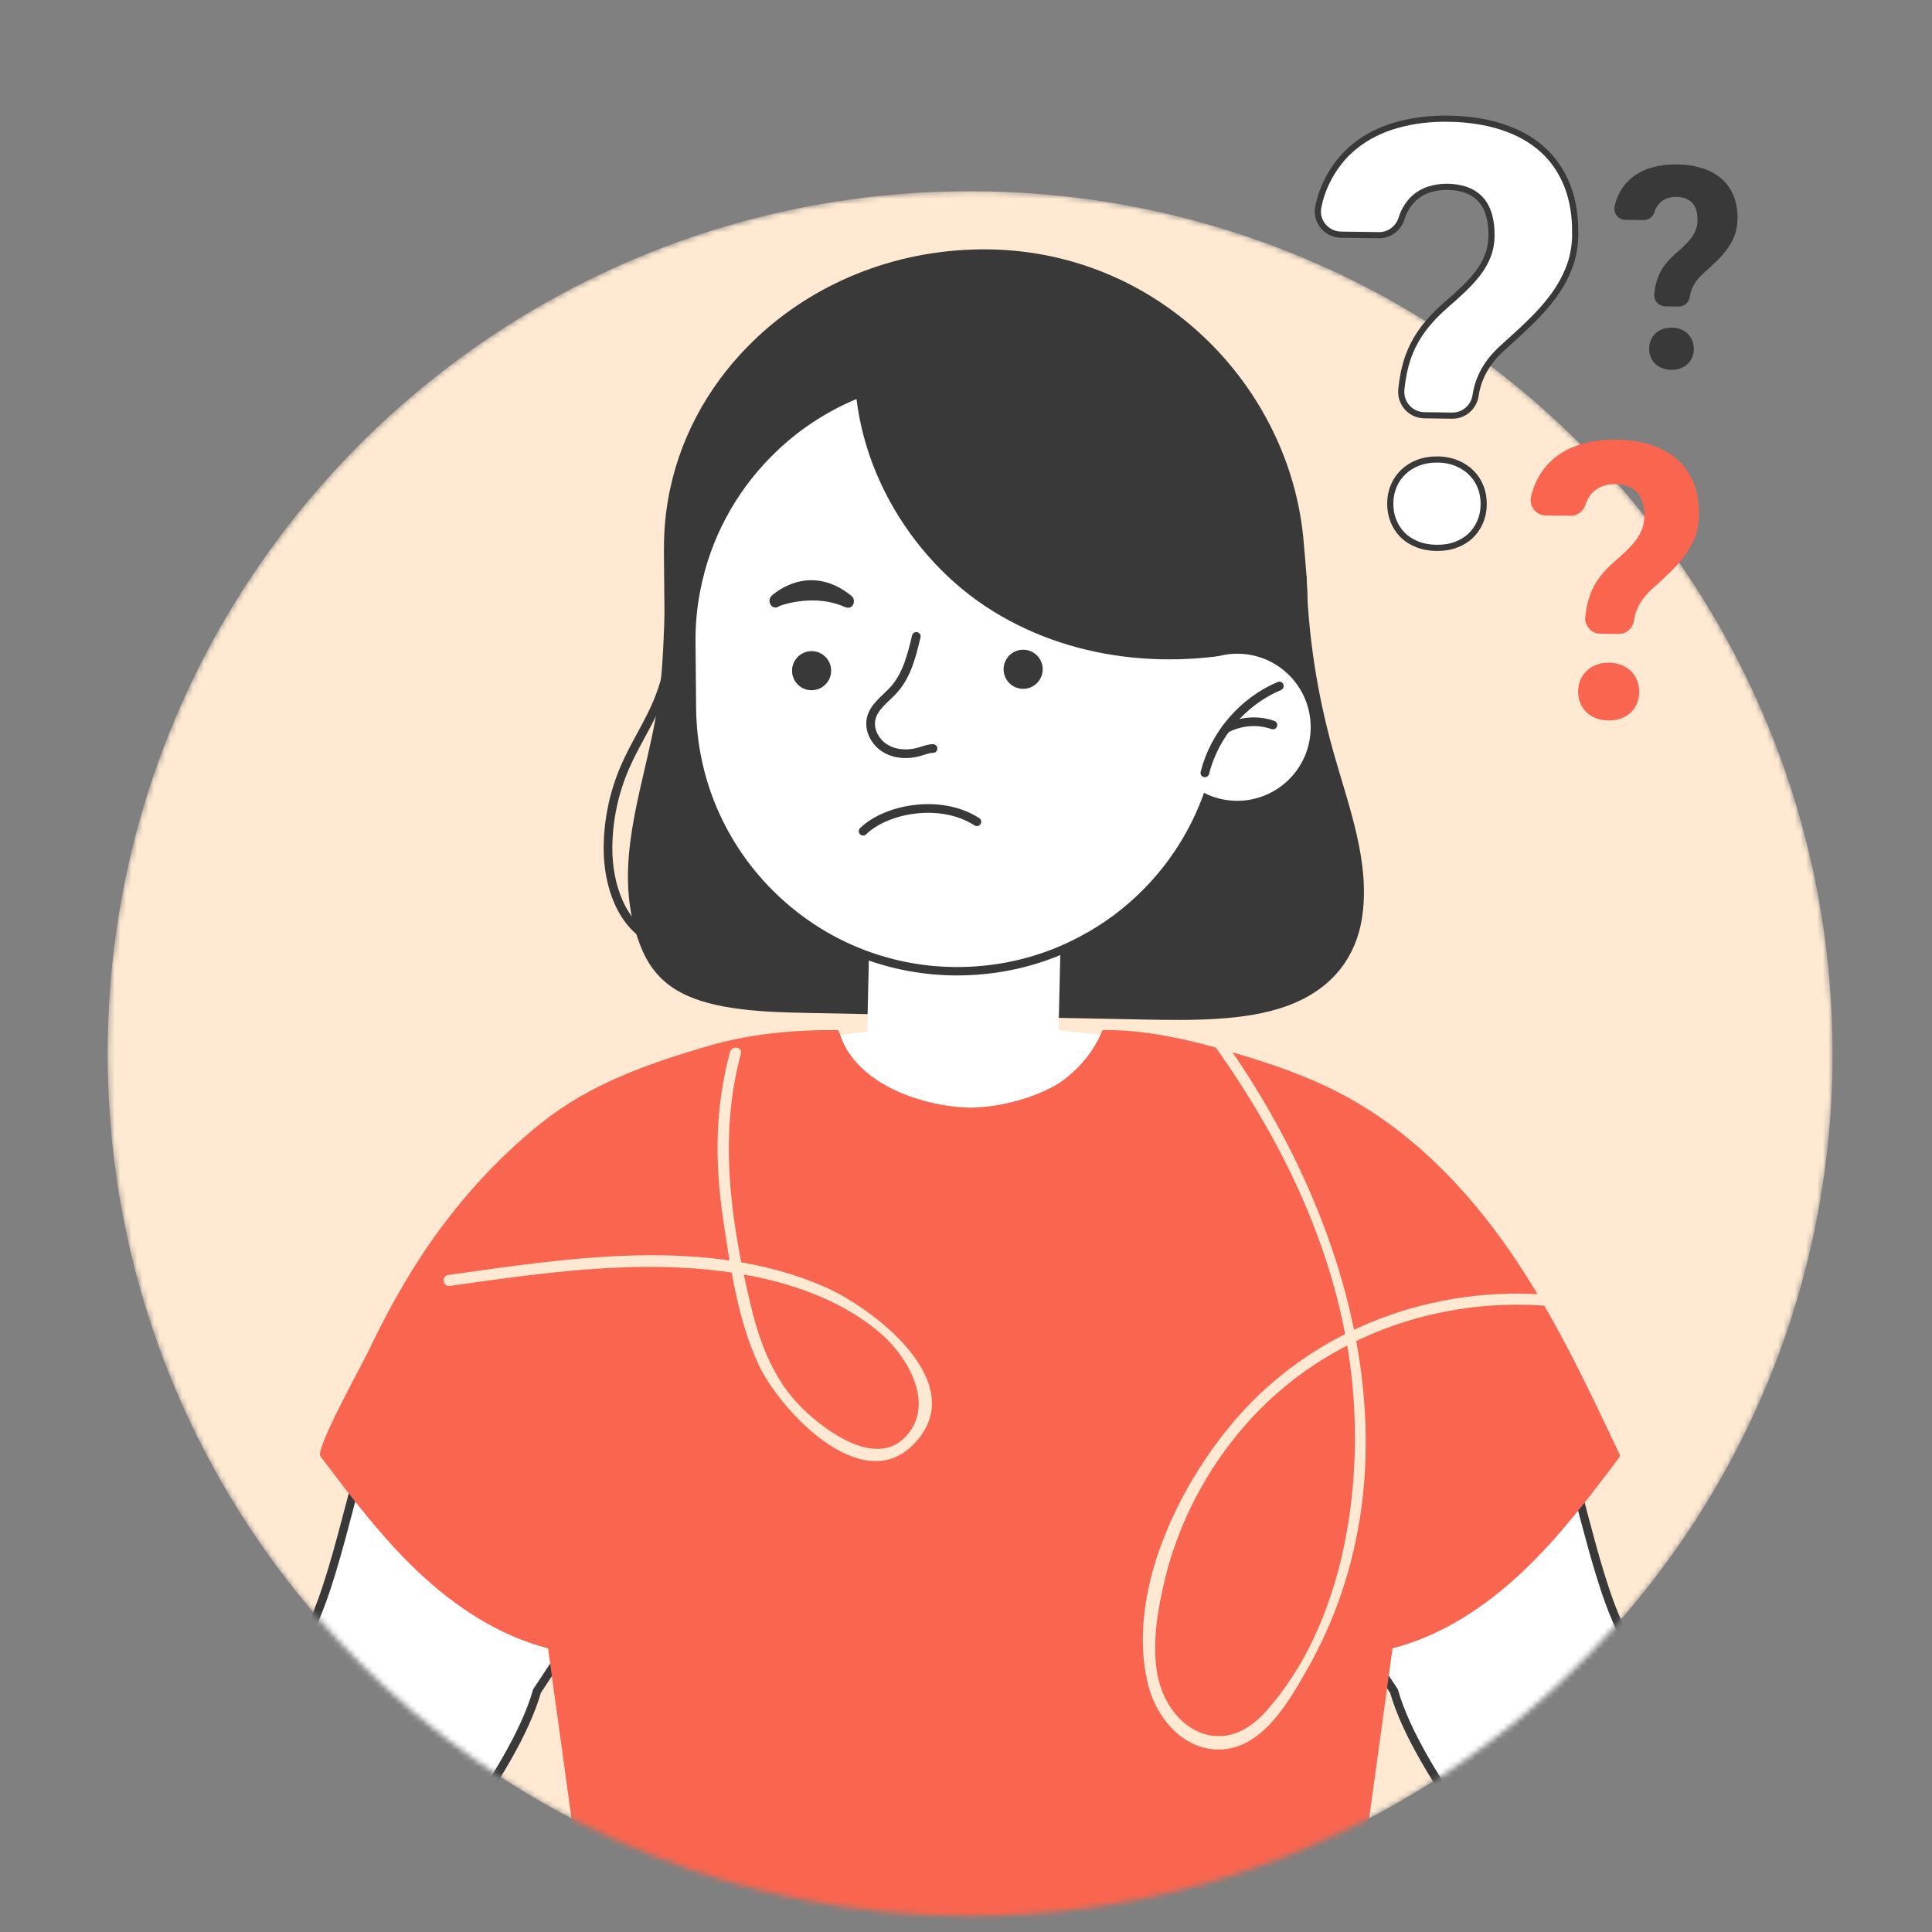 <?xml version="1.0" encoding="UTF-8"?> <svg xmlns="http://www.w3.org/2000/svg" width="345" height="345" viewBox="0 0 345 345" fill="none"><rect x="0" y="0" width="345" height="345" fill="#808080" stroke="none"/> <g clip-path="url(#clip0_450_77)"> <mask id="mask0_450_77" style="mask-type:luminance" maskUnits="userSpaceOnUse" x="0" y="0" width="345" height="345"> <path d="M0 0H345V345H0V0Z" fill="white"></path> </mask> <g mask="url(#mask0_450_77)"> <mask id="mask1_450_77" style="mask-type:luminance" maskUnits="userSpaceOnUse" x="19" y="34" width="309" height="309"> <path d="M327.256 188.14C327.256 190.302 327.221 192.441 327.118 194.592C326.278 214.97 321.494 234.301 313.49 251.873C311.903 255.358 310.19 258.762 308.361 262.108C282.187 309.799 231.507 342.137 173.248 342.137C132.802 342.137 95.991 326.554 68.517 301.036C57.27 290.605 47.576 278.507 39.836 265.133C38.192 262.292 36.662 259.417 35.19 256.473C24.978 235.888 19.228 212.693 19.228 188.152C19.228 165.98 23.909 144.9 32.35 125.868C36.639 116.15 41.918 106.973 48.047 98.44C75.992 59.501 121.647 34.144 173.236 34.144C234.485 34.144 287.374 69.874 312.168 121.636C313.387 124.154 314.502 126.684 315.583 129.283C323.104 147.407 327.244 167.302 327.244 188.152L327.256 188.14Z" fill="white"></path> </mask> <g mask="url(#mask1_450_77)"> <path d="M327.256 188.14C327.256 190.302 327.221 192.441 327.118 194.592C326.278 214.97 321.494 234.301 313.49 251.873C311.903 255.358 310.19 258.762 308.361 262.108C282.187 309.799 231.507 342.137 173.248 342.137C132.802 342.137 95.991 326.554 68.517 301.036C57.27 290.605 47.576 278.507 39.836 265.133C38.192 262.292 36.662 259.417 35.19 256.473C24.978 235.888 19.228 212.693 19.228 188.152C19.228 165.98 23.909 144.9 32.35 125.868C36.639 116.15 41.918 106.973 48.047 98.44C75.992 59.501 121.647 34.144 173.236 34.144C234.485 34.144 287.374 69.874 312.168 121.636C313.387 124.154 314.502 126.684 315.583 129.283C323.104 147.407 327.244 167.302 327.244 188.152L327.256 188.14Z" fill="#FFE9D2"></path> <path d="M118.911 100.66C118.508 118.071 118.267 122.901 116.312 132.02C113.655 144.417 109.538 156.584 114.357 168.878C115.553 171.925 117.496 175.053 121.533 177.215C127.467 180.389 136.299 180.734 144.326 180.884C164.267 181.275 184.196 181.666 204.137 182.057C212.946 182.229 222.353 182.321 229.713 179.676C238.522 176.514 242.156 170.223 243.157 164.266C244.87 154.135 240.788 143.934 237.982 133.814C235.141 123.579 233.577 113.252 233.301 102.925C233.186 98.521 128.341 93.461 118.911 100.648V100.66Z" fill="#393939"></path> <path d="M119.703 108.502C120.428 114.103 119.68 119.876 117.541 125.097C115.874 129.191 113.378 132.894 111.619 136.953C109.641 141.496 108.594 146.441 108.571 151.397C108.537 157.975 110.952 165.358 116.966 168.015" stroke="#393939" stroke-width="1.55" stroke-miterlimit="10"></path> <path d="M155.68 148.403L154.66 193.011L188.806 193.792L189.826 149.184L155.68 148.403Z" fill="white"></path> <path d="M118.554 98.187L118.669 111.217C118.934 140.576 144.717 164.163 176.273 163.875C192.062 163.737 206.288 157.665 216.546 147.948C237.28 128.306 233.393 104.685 232.83 97.175C230.725 69.207 206.782 44.252 175.215 44.528C159.425 44.666 145.2 50.738 134.965 60.456C127.306 67.712 121.878 76.958 119.67 87.285C118.911 90.816 118.531 94.461 118.566 98.187H118.554Z" fill="#393939"></path> <path d="M124.361 105.064C123.728 108.192 123.406 111.458 123.452 114.782L123.51 121.245L123.556 126.42C123.671 140.254 129.72 152.651 139.242 161.23C147.74 168.912 159.045 173.558 171.407 173.432C179.262 173.351 186.645 171.396 193.131 167.935C197.466 165.669 201.411 162.725 204.826 159.241C209.61 154.365 213.348 148.477 215.682 141.899C216.89 138.506 217.729 134.941 218.12 131.261C218.258 130.088 218.339 128.892 218.373 127.696C218.408 126.995 218.419 126.282 218.419 125.569L218.339 116.99L218.316 113.942C218.074 87.745 196.673 66.712 170.453 66.953C157.343 67.068 145.532 72.473 137.045 81.144C130.686 87.596 126.178 95.864 124.361 105.076V105.064Z" fill="white" stroke="#393939" stroke-width="1.5" stroke-miterlimit="10"></path> <path d="M226.688 115.391C209.783 119.864 190.946 118.197 175.973 108.272C161 98.348 150.753 79.511 152.904 60.789C174.777 55.004 219.949 56.005 226.676 115.391H226.688Z" fill="#393939"></path> <path d="M148.42 119.738C148.408 117.806 146.821 116.254 144.901 116.277C142.969 116.288 141.416 117.875 141.439 119.796C141.451 121.728 143.038 123.28 144.958 123.257C146.879 123.234 148.443 121.659 148.42 119.738Z" fill="#393939"></path> <path d="M186.196 119.485C186.185 117.553 184.598 116.001 182.677 116.024C180.745 116.035 179.193 117.622 179.216 119.543C179.227 121.475 180.814 123.027 182.735 123.004C184.667 122.993 186.219 121.406 186.196 119.485Z" fill="#393939"></path> <path d="M174.443 146.74C167.854 142.497 158.113 144.498 154.134 148.431" stroke="#393939" stroke-width="1.55" stroke-linecap="round" stroke-linejoin="round"></path> <path d="M163.623 113.643C162.829 117.013 161.955 120.52 159.667 123.108C158.183 124.775 156.09 126.121 155.573 128.294C155.09 130.307 156.263 132.526 158.068 133.63C159.874 134.734 162.174 134.826 164.186 134.24C164.991 134.01 165.773 133.665 166.613 133.665" stroke="#393939" stroke-width="1.55" stroke-linecap="round" stroke-linejoin="round"></path> <path d="M207.772 129.973C207.83 135.332 211.061 139.909 215.684 141.898C217.317 142.634 219.134 143.002 221.043 143.002C224.459 142.968 227.552 141.634 229.875 139.472C232.474 137.057 234.073 133.595 234.05 129.754C233.992 122.486 228.058 116.667 220.813 116.736C219.974 116.736 219.146 116.84 218.364 116.989C214.362 117.783 211.015 120.416 209.21 123.947C208.29 125.752 207.772 127.811 207.795 129.984L207.772 129.973Z" fill="white"></path> <path d="M228.459 122.498C221.95 125.247 216.879 131.158 215.154 138.012" stroke="#393939" stroke-width="1.55" stroke-linecap="round" stroke-linejoin="round"></path> <path d="M227.311 129.467C224.574 128.49 221.411 128.754 218.87 130.157" stroke="#393939" stroke-width="1.55" stroke-linecap="round" stroke-linejoin="round"></path> <path d="M311.19 346.438H274.85C271.032 336.329 253.334 317.354 248.918 301.956C247.848 300.369 246.813 298.782 245.79 297.206C239.868 288.098 234.647 279.381 230.127 270.975C213.107 239.373 205.713 212.244 205.713 186.323C207.3 186.507 208.875 186.737 210.428 186.979C211.175 187.105 211.923 187.232 212.682 187.37C241.8 192.798 264.27 210.542 272.182 235.095C279.036 253.736 282.095 269.204 285.649 280.819C286.753 284.464 287.914 287.73 289.26 290.605C295.792 302.002 302.508 320.206 307.085 333.765C308.798 338.836 310.213 343.264 311.19 346.426V346.438Z" fill="white" stroke="#393939" stroke-width="1.5" stroke-miterlimit="10"></path> <path d="M139.093 186.323C139.093 188.577 139.036 190.843 138.932 193.108C138.898 193.764 138.863 194.408 138.806 195.075C138.196 204.7 136.552 214.533 133.757 224.756C127.95 246.089 117.151 269.077 100.361 295.182C98.912 297.413 97.429 299.679 95.899 301.967C91.472 317.354 73.796 336.341 69.967 346.449H33.627C34.765 342.792 36.467 337.468 38.537 331.384C43.068 318.148 49.393 301.369 55.534 290.64C61.181 278.622 63.607 259.624 72.623 235.129C77.752 219.202 89.011 206.126 104.26 197.455C113.724 192.027 124.718 188.313 136.736 186.668C137.023 186.611 137.322 186.576 137.61 186.542C138.093 186.473 138.576 186.404 139.07 186.346L139.093 186.323Z" fill="white" stroke="#393939" stroke-width="1.5" stroke-miterlimit="10"></path> <path d="M254.496 241.569C254.519 243.156 254.473 244.766 254.312 246.376C254.208 248.216 253.99 250.033 253.668 251.873L253.507 252.874L252.702 257.405L252.667 257.635L250.402 270.687L249.976 273.171L249.677 274.816L249.413 276.403L245.802 297.206L239.787 331.879L237.257 346.507H109.262L106.732 331.879L104.559 319.321L100.384 295.159L96.854 274.804L96.555 273.16L96.003 269.986L94.381 260.659L93.024 252.851L92.886 251.85C92.541 249.918 92.334 247.998 92.208 246.043C92.081 244.548 92.024 243.041 92.047 241.546C92.081 237.855 92.495 234.152 93.266 230.529C94.266 225.803 95.853 221.191 98.05 216.798C98.912 215.119 99.832 213.463 100.833 211.865C100.856 211.842 100.856 211.83 100.867 211.807C103.098 208.277 105.72 205.022 108.63 202.124C111.091 199.629 113.759 197.398 116.611 195.408C122.625 191.234 129.468 188.232 136.793 186.611C136.862 186.588 136.954 186.576 137.023 186.553C139.036 186.093 141.117 185.771 143.199 185.53L143.429 185.495H143.452L143.716 185.472L146.304 185.185L155.538 184.184L156.217 184.115L157.539 183.977C163.358 183.977 168.556 184.104 173.271 184.334H173.329C178.044 184.104 183.242 183.977 189.038 183.977L190.372 184.115L191.05 184.184L200.262 185.185L202.654 185.449L203.114 185.484H203.137L203.39 185.518C205.356 185.737 207.3 186.036 209.209 186.461H209.232C210.405 186.714 211.566 187.002 212.728 187.324C218.926 189.037 224.745 191.786 229.955 195.397C236.188 199.721 241.581 205.275 245.698 211.784C245.721 211.807 245.721 211.819 245.733 211.842C246.733 213.429 247.676 215.096 248.516 216.775C250.712 221.168 252.299 225.78 253.3 230.506C254.07 234.117 254.461 237.809 254.519 241.523L254.496 241.569Z" fill="white"></path> <path d="M289.318 260.027C283.913 267.226 278.462 274.459 271.873 280.681C265.283 286.891 257.44 292.112 248.666 294.343C246.182 312.398 243.698 330.43 241.225 348.462L205.759 348.519L173.272 348.577L140.784 348.519L105.318 348.462C102.834 330.43 100.35 312.398 97.866 294.343C89.103 292.112 81.249 286.902 74.659 280.681C68.081 274.448 62.619 267.214 57.214 260.027C56.259 258.762 64.769 243.432 65.747 241.374C68.541 235.486 71.623 229.782 75.2 224.331C81.099 215.338 88.321 207.196 96.728 200.48C105.353 193.58 115.691 189.957 126.179 186.864C133.827 184.61 141.681 183.874 149.662 183.943C149.697 184.035 149.731 184.127 149.777 184.207C149.835 184.345 149.904 184.495 149.984 184.633C151.1 188.347 153.986 191.291 157.471 193.43C157.494 193.43 157.505 193.453 157.54 193.465C159.242 194.488 161.082 195.305 162.91 195.926C166.245 197.064 169.764 197.731 173.283 197.8C176.825 197.731 180.344 197.064 183.679 195.926C185.531 195.305 187.371 194.477 189.05 193.465C189.073 193.442 189.084 193.43 189.107 193.43C192.35 191.211 195.018 188.198 196.651 184.506C196.72 184.403 196.766 184.288 196.801 184.161C196.858 184.092 196.87 184 196.916 183.931C204.897 183.862 212.774 185.748 220.399 188.002C226.747 189.877 233.072 192.016 238.937 195.04C251.518 201.503 261.603 211.842 269.538 223.284C277.45 234.727 283.361 247.319 289.353 260.015L289.318 260.027Z" fill="#F9654F"></path> <path d="M138.414 108.491C138.092 108.468 137.782 108.284 137.586 107.962C137.264 107.41 137.402 106.674 137.885 106.295C138.173 106.076 144.475 100.303 152.03 106.387C152.502 106.766 152.628 107.502 152.295 108.054C151.961 108.606 151.352 108.618 150.811 108.376C145.36 105.927 139.3 108.112 139.058 108.284C138.851 108.434 138.633 108.503 138.403 108.491H138.414Z" fill="#393939"></path> </g> </g> <path d="M264.948 90.103C264.96 88.964 264.776 87.918 264.396 86.952C264.017 85.986 263.465 85.146 262.752 84.433C262.05 83.72 261.176 83.145 260.153 82.72C259.129 82.294 257.979 82.064 256.714 82.053C255.449 82.041 254.288 82.225 253.253 82.628C252.218 83.019 251.344 83.571 250.608 84.272C249.872 84.962 249.297 85.79 248.894 86.745C248.48 87.699 248.273 88.746 248.262 89.873C248.25 90.977 248.434 92.012 248.814 92.978C249.193 93.944 249.745 94.795 250.447 95.508C251.16 96.221 252.034 96.784 253.057 97.187C254.081 97.601 255.231 97.819 256.496 97.831C257.761 97.854 258.922 97.67 259.957 97.29C260.992 96.911 261.878 96.37 262.602 95.68C263.338 94.979 263.902 94.151 264.316 93.196C264.718 92.242 264.937 91.218 264.948 90.114V90.103ZM281.278 41.699C281.324 38.479 280.841 35.593 279.829 33.051C278.806 30.521 277.334 28.382 275.402 26.657C273.47 24.932 271.089 23.598 268.249 22.667C265.408 21.735 262.188 21.241 258.589 21.195C255.323 21.149 252.275 21.528 249.423 22.333C246.583 23.138 244.099 24.38 241.983 26.071C239.867 27.761 238.165 29.912 236.9 32.511C236.244 33.845 235.75 35.305 235.416 36.904C234.876 39.457 236.831 41.86 239.441 41.906L246.226 41.998C248.101 42.021 249.734 40.779 250.286 38.985C250.389 38.663 250.493 38.364 250.631 38.065C251.125 36.961 251.769 36.053 252.574 35.34C253.368 34.627 254.276 34.121 255.3 33.81C256.312 33.5 257.358 33.35 258.428 33.362C261.073 33.396 263.062 34.144 264.396 35.604C265.73 37.065 266.374 39.261 266.34 42.171C266.317 43.413 266.11 44.563 265.696 45.632C265.282 46.713 264.718 47.725 263.982 48.703C263.246 49.669 262.372 50.635 261.372 51.601C260.36 52.567 259.267 53.556 258.083 54.568C256.588 55.89 255.334 57.201 254.322 58.512C253.31 59.823 252.482 61.238 251.838 62.779C251.194 64.308 250.734 65.999 250.458 67.839C250.378 68.391 250.297 68.954 250.24 69.552C250.136 70.599 250.424 71.599 250.987 72.393C251.723 73.439 252.942 74.129 254.322 74.152L259.313 74.221C261.406 74.256 263.177 72.715 263.499 70.633V70.599C263.672 69.483 263.959 68.437 264.373 67.471C264.557 67.034 264.764 66.608 264.994 66.194C265.282 65.677 265.604 65.171 265.96 64.688C266.604 63.802 267.421 62.917 268.398 62.043C270.1 60.513 271.722 59.03 273.251 57.546C274.781 56.074 276.149 54.533 277.334 52.946C278.518 51.348 279.473 49.646 280.186 47.829C280.899 46.023 281.267 43.988 281.301 41.711L281.278 41.699Z" fill="white" stroke="#393939" stroke-width="1.1" stroke-miterlimit="10"></path> <path d="M280.649 233.682C259.087 230.554 236.754 237.971 222.31 254.543C215.467 262.397 210.476 271.873 208.015 282.016C206.75 287.226 205.75 293.183 206.589 298.519C208.142 308.374 217.882 314.653 225.921 305.752C240.422 289.675 243.907 263.777 241.02 243.158C238.065 222.067 228.428 202.666 216.042 185.577C215.295 184.554 216.87 183.369 217.618 184.393C241.158 216.88 254.533 261.408 233.154 298.599C229.877 304.315 225.139 312.468 217.56 312.411C211.086 312.365 206.451 306.626 205.014 300.807C200.724 283.454 211.81 262.144 223.655 250.219C238.594 235.188 260.122 228.702 280.937 231.727C282.19 231.911 281.914 233.866 280.661 233.682H280.649Z" fill="#FFE9D2"></path> <path d="M132.31 188.142C128.262 203.092 130.528 218.329 134.081 233.164C135.726 240.041 138.256 246.642 143.454 251.656C147.732 255.785 156.886 262.455 162.118 256.107C166.822 250.403 162.026 242.33 157.507 238.328C151.17 232.716 142.568 229.496 134.369 227.886C116.59 224.39 98.041 227.127 80.308 229.634C79.054 229.806 78.801 227.851 80.055 227.679C101.72 224.62 126.227 220.721 147.065 229.703C155.678 233.417 174.021 247.114 162.992 258.062C153.631 267.365 139.13 251.587 135.45 243.664C131.781 235.786 130.447 226.494 129.171 218.019C127.63 207.772 127.641 197.905 130.355 187.866C130.677 186.658 132.644 186.923 132.31 188.142Z" fill="#FFE9D2"></path> <path d="M292.71 123.59C292.71 122.854 292.595 122.164 292.353 121.532C292.1 120.899 291.744 120.347 291.284 119.887C290.824 119.416 290.249 119.048 289.582 118.772C288.915 118.496 288.167 118.346 287.328 118.335C286.5 118.335 285.741 118.45 285.062 118.714C284.384 118.967 283.809 119.335 283.337 119.784C282.854 120.232 282.486 120.773 282.222 121.405C281.957 122.026 281.819 122.716 281.808 123.452C281.808 124.177 281.923 124.855 282.164 125.476C282.417 126.109 282.774 126.661 283.234 127.132C283.705 127.592 284.269 127.96 284.936 128.236C285.603 128.501 286.362 128.65 287.19 128.65C288.018 128.662 288.777 128.547 289.455 128.294C290.134 128.041 290.709 127.696 291.192 127.247C291.675 126.787 292.043 126.247 292.307 125.626C292.572 125.005 292.71 124.326 292.721 123.613L292.71 123.59ZM303.393 91.931C303.428 89.826 303.106 87.94 302.45 86.273C301.783 84.617 300.817 83.214 299.552 82.087C298.287 80.96 296.735 80.086 294.872 79.476C293.02 78.867 290.904 78.545 288.547 78.51C286.408 78.487 284.418 78.729 282.555 79.258C280.692 79.787 279.071 80.592 277.691 81.696C276.299 82.8 275.195 84.203 274.367 85.905C273.942 86.779 273.62 87.733 273.39 88.78C273.033 90.447 274.321 92.023 276.023 92.046L280.462 92.103C281.693 92.126 282.751 91.298 283.119 90.125C283.188 89.918 283.257 89.711 283.349 89.527C283.671 88.803 284.096 88.205 284.625 87.745C285.143 87.285 285.741 86.951 286.408 86.744C287.075 86.537 287.753 86.445 288.455 86.457C290.18 86.48 291.479 86.974 292.365 87.929C293.239 88.883 293.664 90.321 293.641 92.23C293.63 93.035 293.492 93.794 293.216 94.495C292.951 95.197 292.572 95.864 292.089 96.508C291.606 97.14 291.042 97.773 290.375 98.405C289.708 99.038 288.995 99.682 288.225 100.349C287.247 101.211 286.431 102.074 285.764 102.925C285.097 103.776 284.556 104.707 284.142 105.719C283.728 106.72 283.418 107.824 283.234 109.02C283.176 109.376 283.13 109.756 283.084 110.147C283.015 110.837 283.199 111.481 283.579 112.01C284.062 112.688 284.855 113.148 285.764 113.16L289.03 113.206C290.398 113.229 291.56 112.217 291.767 110.86V110.837C291.882 110.112 292.066 109.422 292.342 108.79C292.457 108.502 292.595 108.226 292.744 107.95C292.928 107.617 293.147 107.283 293.377 106.961C293.802 106.386 294.331 105.8 294.964 105.225C296.079 104.224 297.137 103.247 298.138 102.281C299.138 101.315 300.035 100.314 300.806 99.268C301.576 98.221 302.197 97.106 302.669 95.921C303.129 94.737 303.382 93.403 303.393 91.919V91.931Z" fill="#F9654F"></path> <path d="M302.461 62.353C302.461 61.812 302.381 61.306 302.197 60.846C302.013 60.386 301.748 59.984 301.415 59.639C301.081 59.294 300.656 59.018 300.173 58.822C299.678 58.615 299.138 58.512 298.528 58.5C297.919 58.5 297.367 58.581 296.872 58.776C296.378 58.96 295.952 59.225 295.607 59.558C295.262 59.892 294.986 60.283 294.791 60.743C294.595 61.203 294.492 61.697 294.492 62.238C294.492 62.767 294.572 63.261 294.756 63.721C294.94 64.181 295.205 64.584 295.538 64.929C295.883 65.274 296.297 65.538 296.792 65.734C297.286 65.929 297.827 66.033 298.436 66.044C299.046 66.044 299.598 65.964 300.092 65.78C300.587 65.596 301.012 65.343 301.357 65.009C301.702 64.676 301.978 64.285 302.174 63.825C302.369 63.365 302.473 62.882 302.473 62.353H302.461ZM310.281 39.169C310.304 37.628 310.074 36.248 309.591 35.029C309.108 33.81 308.395 32.798 307.475 31.97C306.544 31.142 305.405 30.509 304.048 30.061C302.691 29.612 301.15 29.382 299.425 29.359C297.861 29.336 296.401 29.52 295.032 29.9C293.675 30.279 292.479 30.877 291.467 31.682C290.455 32.487 289.639 33.522 289.029 34.764C288.719 35.408 288.477 36.11 288.316 36.869C288.052 38.088 288.995 39.249 290.248 39.261L293.503 39.307C294.4 39.318 295.182 38.72 295.446 37.858C295.492 37.708 295.55 37.559 295.607 37.421C295.849 36.892 296.159 36.455 296.539 36.11C296.918 35.776 297.355 35.523 297.838 35.374C298.321 35.224 298.827 35.155 299.333 35.155C300.598 35.178 301.553 35.535 302.197 36.236C302.841 36.938 303.151 37.984 303.128 39.387C303.128 39.985 303.013 40.537 302.818 41.043C302.622 41.561 302.346 42.044 301.99 42.515C301.645 42.975 301.219 43.435 300.736 43.907C300.253 44.367 299.724 44.838 299.161 45.333C298.448 45.965 297.838 46.598 297.355 47.219C296.872 47.84 296.47 48.53 296.171 49.266C295.86 50.002 295.642 50.807 295.504 51.692C295.469 51.957 295.423 52.233 295.4 52.509C295.354 53.015 295.492 53.486 295.757 53.866C296.113 54.36 296.688 54.694 297.355 54.705L299.747 54.74C300.748 54.751 301.599 54.015 301.748 53.026V53.003C301.829 52.474 301.967 51.968 302.162 51.508C302.254 51.301 302.346 51.094 302.461 50.899C302.599 50.646 302.749 50.404 302.921 50.174C303.232 49.749 303.623 49.323 304.083 48.909C304.899 48.173 305.67 47.46 306.406 46.759C307.142 46.057 307.797 45.321 308.361 44.551C308.924 43.792 309.384 42.975 309.729 42.101C310.074 41.239 310.247 40.261 310.258 39.169H310.281Z" fill="#393939"></path> </g> <defs> <clipPath id="clip0_450_77"> <rect width="345" height="345" fill="white"></rect> </clipPath> </defs> </svg> 